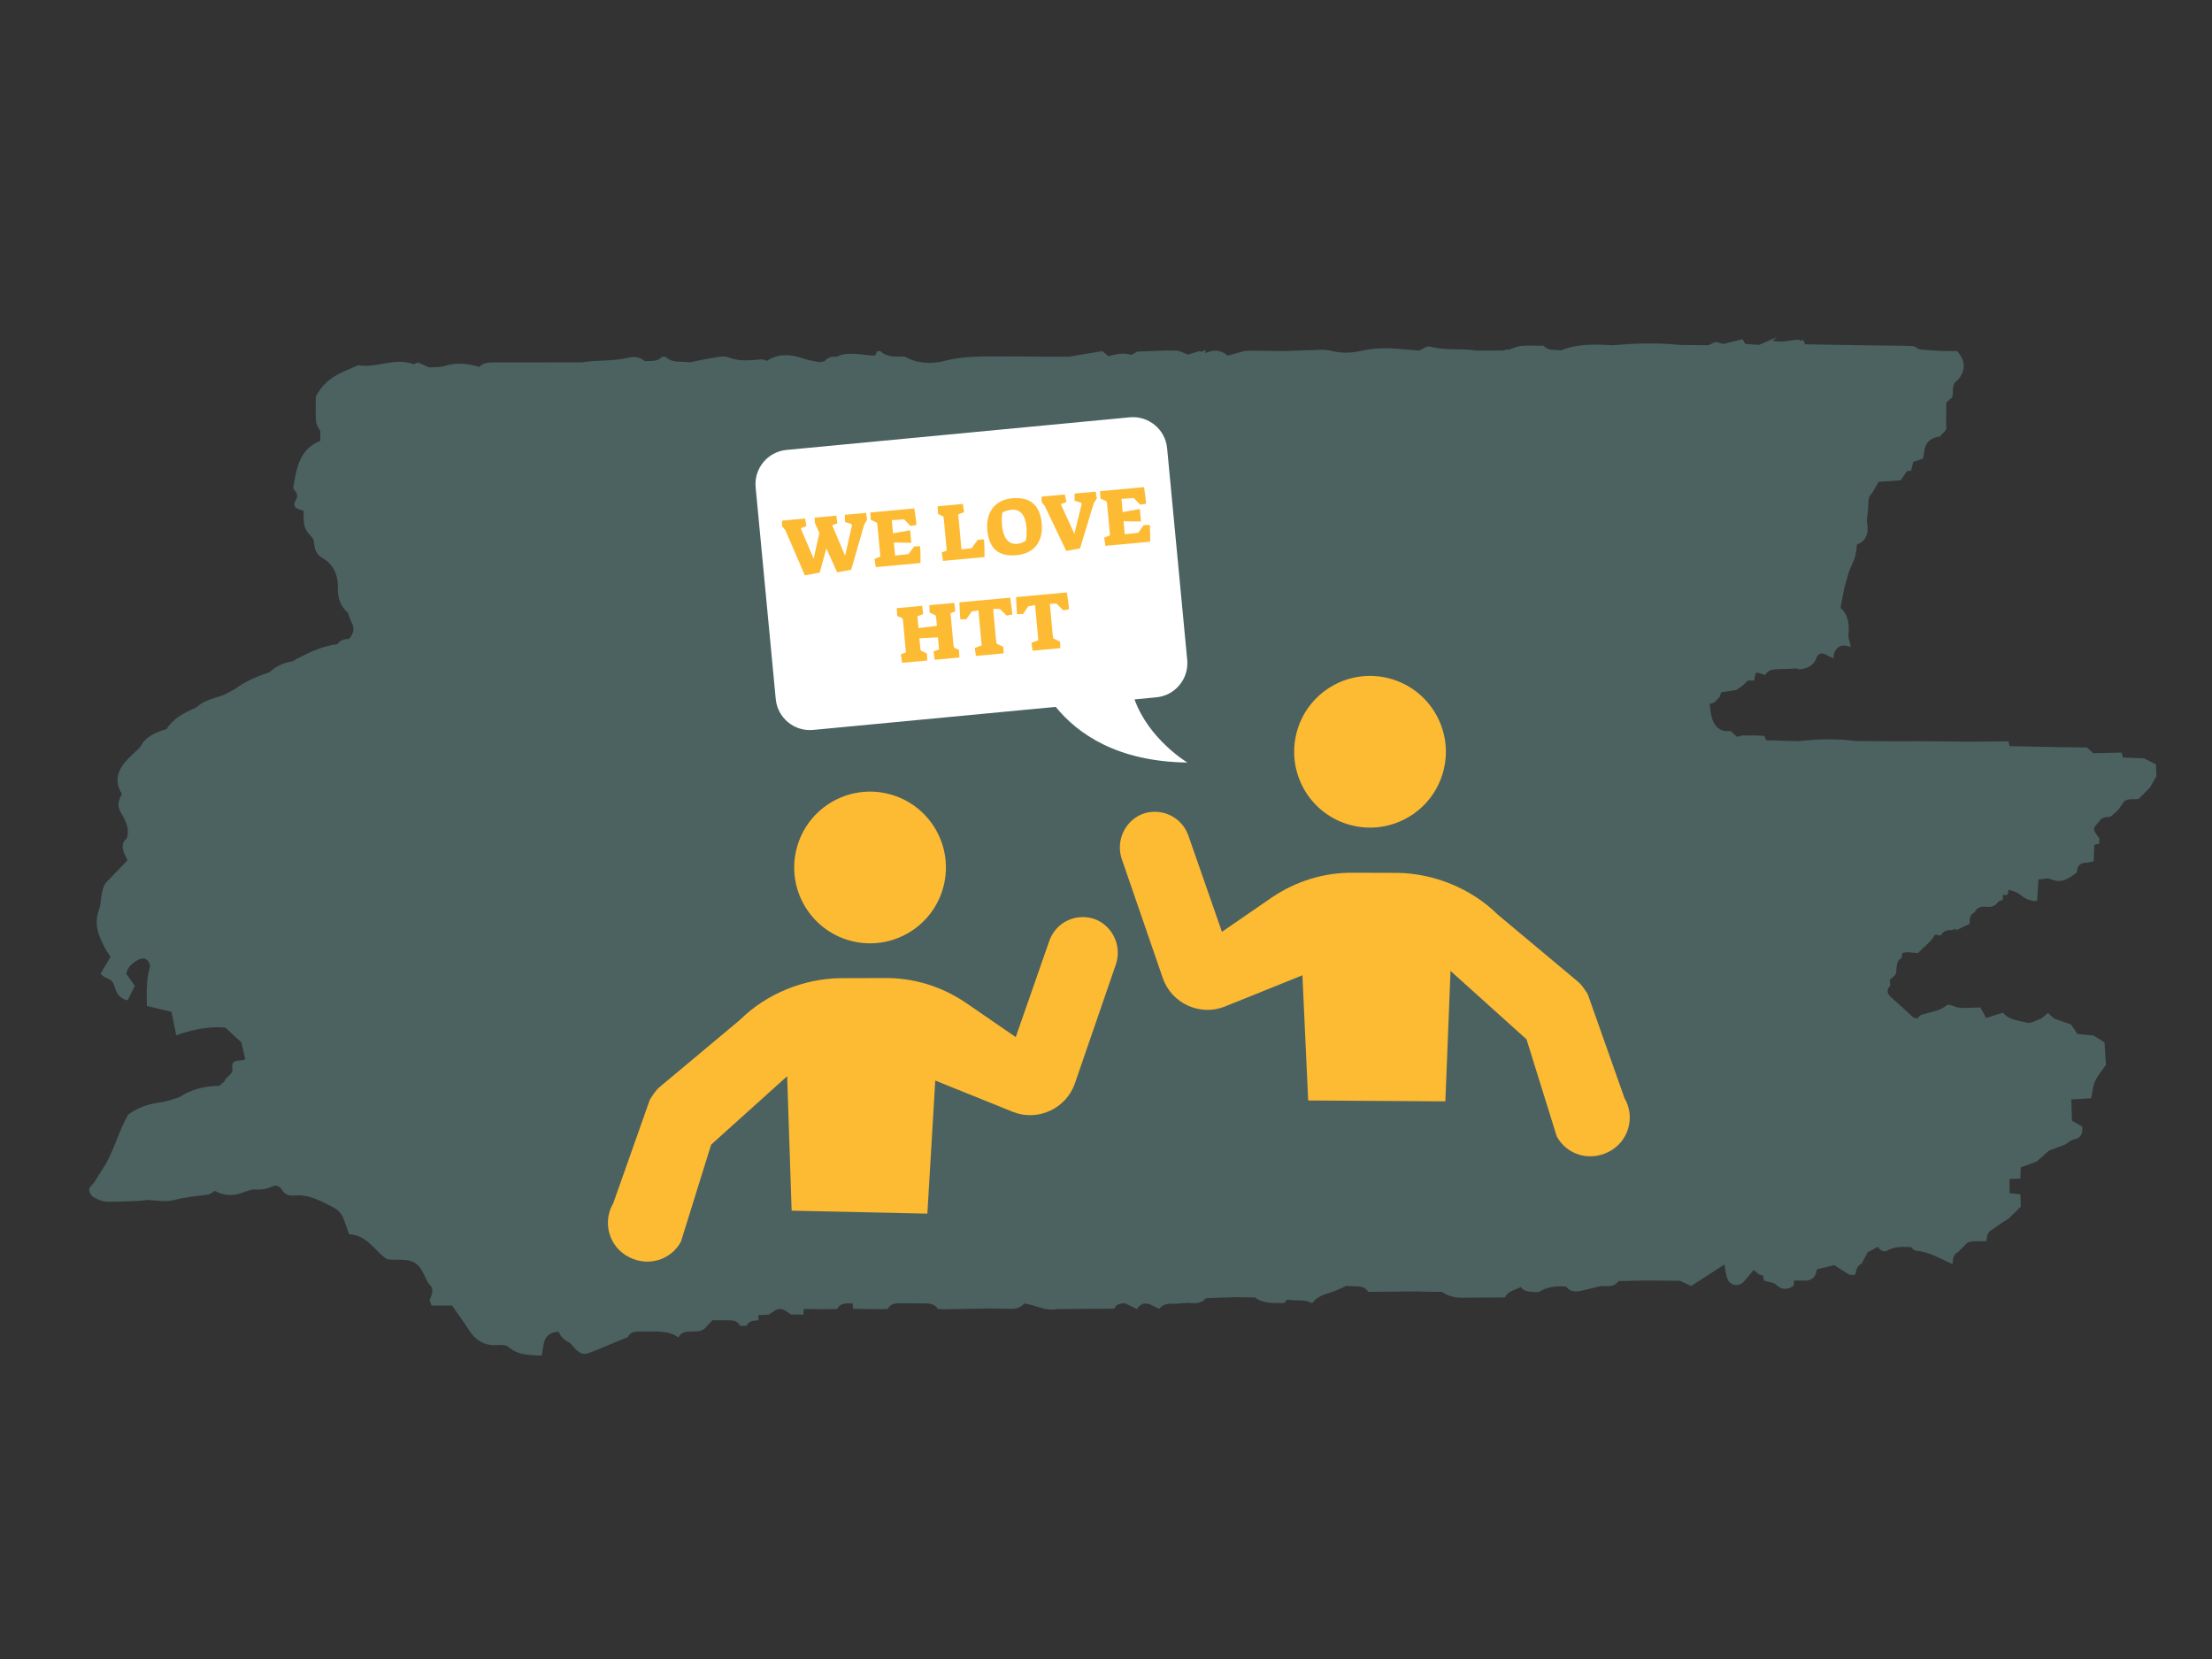 <?xml version="1.0" encoding="UTF-8"?>
<svg xmlns="http://www.w3.org/2000/svg" id="Ebene_1" data-name="Ebene 1" viewBox="0 0 1200 900">
  <rect x="0" y="0" width="1200" height="900" fill="#333333" stroke="none"/>
  <defs>
    <style>
      .cls-1 {
        fill: none;
      }

      .cls-2 {
        fill: #fff;
      }

      .cls-3 {
        fill: #fdba33;
      }

      .cls-4 {
        fill: #4b6261;
        stroke: #4b6261;
        stroke-miterlimit: 10;
      }
    </style>
  </defs>
  <path class="cls-4" d="m1169.01,414.93c-2.03-1.02-4.05-2.04-6.08-3.06-3.89-.14-7.77-.29-11.66-.43-.26-.87-.48-1.75-.67-2.64-5.06.11-10.13.21-15.19.32-1.14-1.04-2.28-2.07-3.41-3.11-4.96-.06-9.93-.11-14.89-.17-9.08-.2-18.16-.39-27.24-.58-.24-.85-.47-1.71-.69-2.57-7.07.06-14.13.12-21.19.18-8.21-.09-16.42-.18-24.63-.26-5.13.01-10.26.03-15.39.04-7.14-.05-14.28-.1-21.42-.15-10.24-1.35-20.48-1.11-30.71.09-6.01-.18-12.01-.35-18.02-.52-.38-.78-.74-1.57-1.07-2.38-1.83-.07-3.66-.14-5.49-.21-2.07.01-4.14.02-6.21.03-.98.28-1.96.53-2.96.74-1.11-1.05-2.21-2.1-3.32-3.16-6.11.58-9.37-2.7-10.75-8.2-.61-2.43-.72-4.98-1.05-7.47h0c.88-.28,1.77-.52,2.68-.72.95-.97,1.91-1.94,2.86-2.9.2-.9.47-1.77.81-2.62,2.82-.46,5.65-.91,8.47-1.37,1.04-.71,2.07-1.41,3.11-2.12,1.07-1.02,2.14-2.04,3.21-3.06,1.04.02,2.08.04,3.12.06.79-4.81.79-4.87,4.8-3.53.44.15.89.29,1.33.43,1.53-2.29,3.77-2.96,6.39-3.02,3.97-.09,7.93-.32,11.89-.48l.11.53q7.61-.47,9.3-6.2c1.26-2.36,3.03-3.1,5.51-1.79,1.19.63,2.42,1.16,3.63,1.74.03-.48-.02-.99.11-1.44q2.06-6.83,9.11-4.68c-.4-1.96-1.29-3.96-1.12-5.87.5-5.65-.06-10.85-4.35-14.41.78-4.12,1.42-7.54,2.06-10.95,1.31-4.22,2.09-8.7,4.07-12.57,1.88-3.69,2.6-7.38,2.79-11.34,6.17-2.26,6.32-7.12,5.39-12.45.28-2.95.71-5.89.78-8.84.07-2.54.17-4.95,2.3-6.73,1.14-2.05,2.28-4.1,3.42-6.15,4.01-.28,8.03-.56,12.05-.83,1.13-1.65,2.27-3.3,3.4-4.95.72-.08,1.44-.17,2.16-.3.38-1.56.75-3.12,1.13-4.68,1.77-.58,3.54-1.17,5.32-1.75.25-1.51.49-3.01.75-4.52q1.09-6.48,8.72-7.62c1.12-1.87,4.01-2.83,2.96-5.8.04-4.11.08-8.22.12-12.33,1.11-1,2.21-2,3.32-3,.59-3.23-.64-7.04,3-9.28,4.24-5.01,4.17-9.98-.16-14.9-3-.03-6.01-.06-9.01-.09-3.8-.28-7.59-.56-11.39-.84-1.26-.63-2.51-1.77-3.79-1.81-7.24-.26-14.49-.26-21.73-.35-12.2-.2-24.4-.41-36.6-.61-.34-.77-.7-1.52-1.09-2.26-.75.55-1.42.47-2.01-.24-5.1.18-10.18,2.04-15.31.25l.27-.22c-2.18.94-4.36,1.87-6.54,2.81-2.54-.18-5.09-.37-7.63-.55-.66-.75-1.22-1.56-1.66-2.46-3.54.87-7.08,1.74-10.62,2.62l-.52-.57-.73.25c-2.47-2.04-4.35.43-6.5.86-5.12-.04-10.25-.08-15.37-.12-12.27-1.37-24.53-.85-36.79.15-9.36-.57-18.69-.87-27.63,2.79-3.27-.56-6.95.46-9.61-2.49-3.99-.01-8-.29-11.95.06-2.36.21-4.64,1.39-6.95,2.13-.81-.32-1.54-.2-2.2.36-5.12.02-10.23.03-15.35.05-8.35-1.4-16.94.12-25.26-2.19-1.5-.42-3.62,1.38-5.45,2.16-1.97-.14-3.94-.28-5.91-.43-8.52-.91-16.92-1.4-25.5.56-5.23,1.19-10.81,1.48-16.46.03-4.25-1.1-9-.28-13.53-.32-4.07.15-8.14.3-12.21.45-6.17-.08-12.33-.16-18.5-.24-.98.08-1.97.15-2.95.22-3.05.84-6.09,1.69-9.14,2.53h-.02c-3.82-3.44-7.97-3.42-12.33-1.15-.09-.54-.15-1.07-.17-1.61-.9.66-1.87.76-2.89.3-2,.64-3.99,1.28-5.99,1.92-2.24-.8-4.48-2.24-6.73-2.27-6.9-.09-13.81.35-20.72.59-1.29.6-2.82,1.97-3.84,1.67-4.19-1.27-8.05-.15-11.98.88-1.13-.92-2.26-1.85-3.39-2.78-6.05,1-12.11,2.01-18.16,3.01-12.26-.06-24.53-.11-36.79-.17-10.13.01-20.12-.22-30.24,2.38-7.07,1.82-15.14,1.67-22.17-2.41l.15.1c-4.67.1-9.41.54-13.28-2.96l-1.2.08c-.4.75-.72,1.53-.96,2.34-7.13.13-14.36-2.71-21.39.69-2.51-.35-4.62.33-6.23,2.36-.99.18-1.98.36-2.96.55-2.87-.61-5.84-.93-8.58-1.89-6.9-2.43-13.56-3.12-19.98,1.26-.97-.31-1.96-.94-2.9-.88-6.07.38-12.06,1.33-18.08-1.13-2.13-.87-5.04-.2-7.52.18-4.52.69-8.99,1.68-13.48,2.55-4.46-.74-9.41.63-13.17-3.08-.49.41-.98.41-1.47,0-2.74,2.99-6.45,2.11-9.85,2.49-2.41-2.5-5.78-2.63-8.53-1.96-8.4,2.06-17.03,1.16-25.44,2.55-16.21.01-32.41.03-48.62.04-2.58,0-4.99.44-6.83,2.47-6.14-1.81-12.23-2.67-18.59-.61-2.73.89-5.84.62-8.78.87-2.03-.89-4.05-1.78-6.08-2.67-.92.31-2.02,1.11-2.72.84-9.99-3.78-19.75,2.42-29.66.61-8.08,3.78-17.15,6.12-22.49,16.69,0,3.27-.21,8.29.11,13.28.12,1.81,1.5,3.54,2.31,5.31-.01,1.88-.03,3.77-.04,5.65-11.38,4.27-12.79,14.56-14.59,24.5-.2,1.11,1.38,2.55,2.13,3.84-.21.68-.22,1.37-.02,2.05-2.55,4.65-2.32,5.11,3.37,6.78.36,4.3-.68,8.93,2.88,12.5.85,1.04,1.69,2.08,2.54,3.12.68,3.75.25,7.4,4.8,10.02,5.8,3.34,8.63,9.23,8.43,16.39-.14,5.09,1.17,9.89,5.43,13.34.69,1.87,1.17,3.84,2.1,5.58,1.97,3.7.71,6.65-1.74,9.46h0c-2.52-.08-4.73.56-6.23,2.78-8.97,1.1-16.85,5.09-24.62,9.35-4.67.75-8.79,2.64-12.29,5.84-6.61,2.36-13.17,4.84-18.78,9.23-1.94,1-3.87,2-5.81,3-5.05,2.04-10.75,2.68-14.86,6.8-6.3,2.72-12.46,5.65-16.26,11.81-5.84,1.69-11.38,3.82-14.3,9.77-2.13,2.01-4.25,4.01-6.37,6.02-5.33,5.55-8.09,11.55-3.33,18.88-1.5,3.06-3.02,6.01-.93,9.53,2.73,4.59,5.36,9.3,3.41,15-2.28,1.68-2.47,4.01-1.73,6.42.56,1.82,1.53,3.51,2.32,5.25-4,4.15-8,8.31-12.01,12.46-2.97,4.47-1.96,10-3.63,14.59-2.79,7.69-.04,13.79,3.18,20.12.89,1.75,2.13,3.33,3.25,5.07-1.99,3.36-3.73,6.3-5.41,9.15,2.29,2.39,5.71,2.03,6.99,5.58,1.1,3.06,1.92,7.11,6.85,8.31,1.22-2.49,2.5-5.07,3.58-7.29-1.95-2.71-3.38-4.69-4.64-6.44.89-4.31,3.71-6.45,6.89-8.17,1.89-1.02,4.1-1.1,5.61.54.9.98,1.69,2.88,1.35,4.03-1.99,6.8-1.69,13.63-1.62,20.56,5,1.18,9.31,2.2,13.26,3.13.98,4.71,1.77,8.56,2.59,12.5q14.7-5.09,26.43-4c3.12,2.89,6.06,5.6,8.99,8.32.74,3.25,1.48,6.49,2.2,9.64-.96.4-1.36.68-1.78.71-4.89.35-5.63.41-5.28,4.04.39,4.02-3.66,4.41-4.36,7.2-1.02.9-2.03,1.8-3.05,2.7-7.86.03-15.21,1.83-21.84,6.18-3.28.94-6.5,2.3-9.84,2.71-6.46.81-12.39,2.72-17.61,6.64-4.95,8.74-7.38,18.62-12.47,27.3-2,3.16-4,6.33-6,9.49-.89,1.15-2.4,2.25-2.49,3.46-.09,1.2.94,3.06,2.02,3.66,2.13,1.19,4.61,2.32,6.98,2.38,6.03.17,12.07-.26,18.11-.45,1.13-.15,2.26-.29,3.4-.44,5.07.08,10.43,1.25,15.13-.02,6-1.62,12-2.08,18.03-2.89,1.39-.19,2.65-1.38,3.97-2.12,4.96,2.77,10.04,3.05,15.32.89,1.78-.73,3.69-1.12,5.54-1.67,3.58.47,6.95-.05,10.29-1.58,1.94-.89,3.91-.19,5.34,1.54,1.28,2.58,3.53,3.74,6.21,3.44,8.12-.91,14.77,2.88,21.57,6.33,2.85,1.45,4.91,3.6,6.04,6.58,1.03,2.71,1.95,5.46,2.88,8.07,9.89.69,14.05,9.32,20.39,13.62,5.95.65,12-.78,16.43,2.86,2.86,2.35,4.12,6.65,6.12,10.06.25.43.62.81.96,1.18,2.65,2.85.93,5.62.02,8.5-.21.67.56,1.65.88,2.47h10.92c3.27,4.68,6.31,8.63,8.91,12.85,3.78,6.13,8.8,9.35,16.22,8.56,1.84-.2,4.33.06,5.58,1.17,5,4.41,10.89,4.21,17.27,4.58.4-2.32.66-4.28,1.07-6.2,1.02-4.72,4.26-6.64,8.83-6.79,1.18,2.92,3.24,4.96,6.14,6.15,5.7,6.67,6.51,6.94,12.49,4.43,6.1-2.55,12.21-5.04,18.32-7.56,1.22-2.63,3.56-3.04,6.1-3.06,1.03,0,2.05-.01,3.08-.02,6.28.11,12.72-.82,18.41,2.97,1.77-3.03,4.75-2.95,7.69-2.98,2.95-.03,5.9-.08,7.72-3.02,1.01-1.04,2.01-2.08,3.02-3.12,3.08.02,6.16.03,9.23.05,2.57-.02,4.9.44,6.23,2.99h1.45s1.45.02,1.45.02c1.33-2.54,3.67-2.91,6.19-2.92l.14-.09c-.02-.93-.04-1.86-.08-2.79,2.03-.1,4.06-.21,6.08-.31,5.51-4.08,6.75-4.08,12.31-.05,2.04.01,4.07.02,6.11.03.03-1.01.06-2.01.09-3.02,3.03.02,6.05.05,9.08.08,1.05,0,2.1,0,3.15,0,2.04-.02,4.07-.03,6.11-.05l.05-.04c2.14-3.72,5.76-2.94,9.1-3,.07.97.14,1.94.21,2.91,3.03.05,6.05.09,9.08.14,2.03,0,4.07,0,6.1,0,.99-.08,1.99-.12,2.98-.11,1.33-2.56,3.71-2.95,6.25-3.02,5,.02,10,.04,15,.08,2.6.02,4.9.75,6.49,2.99,1.05.06,2.11.11,3.16.17,8.17-.15,16.33-.29,24.5-.44,4,.06,8.01.13,12.01.17,2.61.03,4.92-.69,6.59-2.86,6.17.5,11.77,4.44,18.26,2.99,10.19-.07,20.37-.14,30.56-.21,1.33-2.59,3.74-2.85,6.25-2.9,2.04,1,4.08,2.01,6.13,3.01,2.24-3.21,5.11-3.61,8.47-1.91,1.24.63,2.5,1.19,3.76,1.79,3.39-4.04,8.24-1.97,12.36-2.96l1.5.02,1.49-.19c3.49.15,7.14.94,9.71-2.49,2.93-.12,5.86-.24,8.79-.36,3.09-.07,6.18-.15,9.27-.22,3.06.06,6.11.12,9.17.17,4.57,3.63,10.02,2.84,15.28,3.04.73-.68,1.6-2.06,2.16-1.94,4.35.95,9-.31,13.16,1.84,2.6-3.4,6.41-4.54,10.28-5.73,2.83-.87,5.49-2.32,8.23-3.5,1.99.08,3.97.2,5.96.24,2.59.06,4.9.66,6.39,3.01,8.23-.09,16.46-.17,24.69-.26,3.02.07,6.04.14,9.05.21,2.04,0,4.09.01,6.13.02,3.66,2.73,7.87,3.35,12.28,3.17,1.02,0,2.04-.01,3.07-.02,6.12-.04,12.23-.07,18.35-.11,1.9-3.69,6.03-3.95,9.07-5.87,1.4,2.53,3.9,2.68,6.36,2.92,1.03.01,2.05.02,3.08.04,4.69-3,9.89-3.4,15.25-2.95,2.12,3.02,5.06,2.92,8.18,2.18,3.43-.82,6.86-1.66,10.28-2.49,3.42.01,7.08.85,9.49-2.71,5.05-.11,10.1-.21,15.15-.32,6.13.05,12.25.1,18.38.15,2.01.92,4.03,1.85,6.04,2.77,6.15-3.97,12.3-7.95,18.45-11.92.6,2.95.79,6.07,1.9,8.81,1.24,3.05,5.47,3.55,7.67,1.2,2.05-2.2,3.9-4.59,5.84-6.9,1.08.88,2.17,1.76,3.25,2.64.76.31,1.55.52,2.36.62.18.93.34,1.87.48,2.81l.08.03c2.2.69,4.99.77,6.47,2.21,3.04,2.96,5.73,2.5,8.81.63l-.07.04c-.03-1.02.01-2.03.12-3.05,1.95,0,3.89-.05,5.84.04,4.22.19,6.24-1.94,6.51-6,3.26-.8,6.51-1.6,9.98-2.44,2.75,1.72,5.6,3.5,8.46,5.29l1.23-.05,1.23.02c.52-2.42,1.15-4.77,3.65-5.99h0c1.05-2.03,2.1-4.05,3.15-6.08,2.03-1.07,4.05-2.14,6.08-3.2,1.14,1.86,2.89,3.29,4.9,2.15,4.24-2.4,8.71-2.05,13.22-1.86.74.66,1.44,1.83,2.23,1.89,7.18.58,13.22,4.17,19.53,7.07.14-2.49.53-4.86,3.07-6.16,1.05-1,2.09-2,3.14-3,1.48-2.33,3.7-3.01,6.32-2.97,1.97.03,3.94-.07,5.91-.11h0c.17-2.46.56-4.8,3.1-6.03,1.52-1.07,3.02-2.16,4.56-3.19,1.55-1.05,3.13-2.05,4.7-3.07,2.06-2.03,4.12-4.06,6.18-6.1-.06-2-.11-4-.17-6-1.96-.22-3.91-.44-5.87-.66-.03-2.87-.06-5.75-.1-8.62,1.98-.07,3.95-.13,5.93-.2.07-1.98.13-3.96.2-5.94h0l9.04-3.39c2.14-1.92,4.28-3.85,6.42-5.77,2.93-1.1,5.86-2.21,8.79-3.31,1.6-.97,3.09-2.48,4.81-2.8,3.78-.71,4.58-3.01,4.31-6.27-1.86-1.08-3.73-2.15-5.59-3.23-.11-4.08-.23-8.16-.34-12.25,3.45-.2,6.89-.4,10.8-.63.76-3.44.93-6.51,2.15-9.09,1.48-3.13,3.85-5.84,5.84-8.73-.15-2.03-.3-4.05-.45-6.08-.1-1.87-.2-3.75-.3-5.62-1.89-1.18-3.77-2.36-5.66-3.54-2.95-.3-5.9-.59-8.86-.89-1.18-1.74-2.36-3.48-3.54-5.22-3.02-1.04-6.05-2.08-9.07-3.13-1.03-.96-2.06-1.92-3.1-2.88-1.06.92-2.12,1.85-3.17,2.77-2.74.88-5.78,2.95-8.16,2.37-4.54-1.11-9.72-1.38-13.22-5.33-3.07.96-6.14,1.91-9.22,2.87-1.06-1.93-2.12-3.87-3.17-5.8-1.03.04-2.06.09-3.09.13-1.98.05-3.96.11-5.94.16-1.06-.09-2.12-.19-3.18-.29-1.89-.49-4.68-2.01-5.53-1.28-4.08,3.51-9.19,3.68-13.85,5.29-.84.29-1.4,1.36-2.09,2.07-.85-.19-1.7-.41-2.55-.64-4.29-3.89-8.58-7.77-12.87-11.66l.02.02q-2.89-3.07-.01-6.36c-.12-1-.24-2.01-.36-3.01,1.1-1,2.2-2,3.3-3.01.9-3.11-.29-6.98,3.29-9.13l.03-.03c-.01-.93.08-1.85.28-2.76.93-.16,1.87-.33,2.8-.51,1.99.16,3.97.33,5.96.49,2.26-2.15,4.53-4.31,6.79-6.46.83-1.18,1.66-2.35,2.49-3.53,1.03.13,2.06.26,3.09.4,1.38-2.36,3.59-2.94,6.12-2.85,1.18-.38,2.36-.75,3.54-1.13l-.39.83c2.04-.98,4.08-1.95,6.11-2.93h0c-.1-2.61.22-5.01,2.9-6.32,1.25-2.69,3.52-3.36,6.25-3.11,2.64.24,5.1.06,6.5-2.68.84-.32,1.66-.68,2.45-1.09-.17-.91-.17-1.82.01-2.73l1.24.13,1.25-.06c.26-1,.51-1.99.77-2.99,2.13.84,4.6,1.25,6.32,2.61,2.7,2.14,5.39,3.77,8.91,3.7.25-3.87.5-7.75.75-11.62,2.5-.13,5.4-1.14,7.41-.21,5.68,2.61,9.39-.5,13.36-3.41.31-3.13,1.57-5.32,5.15-5.5,1.36-.07,2.7-.45,4.05-.7.1-3,.2-6,.3-9,.94-.11,1.86-.31,2.75-.61-.2-.71-.17-1.42.09-2.11-3.98-5.48-3.99-5.51-.09-9.77,1.36-2.64,3.94-2.53,6.35-2.79,1.23-1.08,2.53-2.08,3.66-3.26.89-.93,1.57-2.08,2.34-3.13,2-4.09,5.85-2.86,9.16-3.2,2.01-2.03,4.03-4.07,6.04-6.1,1.13-1.96,2.27-3.92,3.4-5.88-.08-1.98-.16-3.96-.24-5.94Z"></path>
  <path class="cls-3" d="m784.1,597.48l2.81-70.75,41.22,37.1,16.4,52.66c5.39,9.94,17.61,13.66,27.93,8.49h0c10.93-5.31,14.95-18.9,8.8-29.3l-19.9-56.31c-1.59-2.5-3.19-5.01-5.24-6.75l-43.64-36.49c-14.57-14.42-34.89-22.25-54.04-22.6l-24.21-.07c-15.86-.22-31.11,4.56-44.09,13.29l-27.24,18.75-18.22-52.21c-3.42-9.79-13.74-14.95-23.68-12.14h0c-10.17,3.19-15.78,14.27-12.59,24.44l22.4,65.03c4.71,13.66,20.04,20.79,33.55,15.47l42.19-17.01,3.13,67.92"></path>
  <path class="cls-3" d="m429.46,656.78l-2.44-72.93-41.22,37.1-16.4,52.66c-5.39,9.94-17.61,13.66-27.93,8.49h0c-10.93-5.31-14.95-18.9-8.8-29.3l19.9-56.31c1.59-2.5,3.19-5.01,5.24-6.75l43.64-36.49c14.57-14.42,34.89-22.25,54.04-22.6l24.21-.07c15.86-.22,31.11,4.56,44.09,13.29l27.24,18.75,18.22-52.21c3.42-9.79,13.74-14.95,23.68-12.14h0c10.17,3.19,15.78,14.27,12.59,24.44l-22.4,65.03c-4.71,13.66-20.04,20.79-33.55,15.47l-42.19-17.01-4.29,72.2"></path>
  <circle class="cls-3" cx="472.01" cy="470.62" r="41.15" transform="translate(-104.04 805.93) rotate(-75.12)"></circle>
  <circle class="cls-3" cx="743.24" cy="407.84" r="41.15" transform="translate(158.2 1021.41) rotate(-75.12)"></circle>
  <path class="cls-1" d="m1169.01,414.93c-2.03-1.02-4.05-2.04-6.08-3.06-3.89-.14-7.77-.29-11.66-.43-.26-.87-.48-1.75-.67-2.64-5.06.11-10.13.21-15.19.32-1.14-1.04-2.28-2.07-3.41-3.11-4.96-.06-9.93-.11-14.89-.17-9.08-.2-18.16-.39-27.24-.58-.24-.85-.47-1.71-.69-2.57-7.07.06-14.13.12-21.19.18-8.21-.09-16.42-.18-24.63-.26-5.13.01-10.26.03-15.39.04-7.14-.05-14.28-.1-21.42-.15-10.24-1.35-20.48-1.11-30.71.09-6.01-.18-12.01-.35-18.02-.52-.38-.78-.74-1.57-1.07-2.38-1.83-.07-3.66-.14-5.49-.21-2.07.01-4.14.02-6.21.03-.98.28-1.96.53-2.96.74-1.11-1.05-2.21-2.1-3.32-3.16-6.11.58-9.37-2.7-10.75-8.2-.61-2.43-.72-4.98-1.05-7.47h0c.88-.28,1.77-.52,2.68-.72.95-.97,1.91-1.94,2.86-2.9.2-.9.47-1.77.81-2.62,2.82-.46,5.65-.91,8.47-1.37,1.04-.71,2.07-1.41,3.11-2.12,1.07-1.02,2.14-2.04,3.21-3.06,1.04.02,2.08.04,3.12.06.79-4.81.79-4.87,4.8-3.53.44.15.89.29,1.33.43,1.53-2.29,3.77-2.96,6.39-3.02,3.97-.09,7.93-.32,11.89-.48l.11.53q7.61-.47,9.3-6.2c1.26-2.36,3.03-3.1,5.51-1.79,1.19.63,2.42,1.16,3.63,1.74.03-.48-.02-.99.11-1.44q2.06-6.83,9.11-4.68c-.4-1.96-1.29-3.96-1.12-5.87.5-5.65-.06-10.85-4.35-14.41.78-4.12,1.42-7.54,2.06-10.95,1.31-4.22,2.09-8.7,4.07-12.57,1.88-3.69,2.6-7.38,2.79-11.34,6.17-2.26,6.32-7.12,5.39-12.45.28-2.95.71-5.89.78-8.84.07-2.54.17-4.95,2.3-6.73,1.14-2.05,2.28-4.1,3.42-6.15,4.01-.28,8.03-.56,12.05-.83,1.13-1.65,2.27-3.3,3.4-4.95.72-.08,1.44-.17,2.16-.3.38-1.56.75-3.12,1.13-4.68,1.77-.58,3.54-1.17,5.32-1.75.25-1.51.49-3.01.75-4.52q1.09-6.48,8.72-7.62c1.12-1.87,4.01-2.83,2.96-5.8.04-4.11.08-8.22.12-12.33,1.11-1,2.21-2,3.32-3,.59-3.23-.64-7.04,3-9.28,4.24-5.01,4.17-9.98-.16-14.9-3-.03-6.01-.06-9.01-.09-3.8-.28-7.59-.56-11.39-.84-1.26-.63-2.51-1.77-3.79-1.81-7.24-.26-14.49-.26-21.73-.35-12.2-.2-24.4-.41-36.6-.61-.34-.77-.7-1.52-1.09-2.26-.75.55-1.42.47-2.01-.24-5.1.18-10.18,2.04-15.31.25l.27-.22c-2.18.94-4.36,1.87-6.54,2.81-2.54-.18-5.09-.37-7.63-.55-.66-.75-1.22-1.56-1.66-2.46-3.54.87-7.08,1.74-10.62,2.62l-.52-.57-.73.25c-2.47-2.04-4.35.43-6.5.86-5.12-.04-10.25-.08-15.37-.12-12.27-1.37-24.53-.85-36.79.15-9.36-.57-18.69-.87-27.63,2.79-3.27-.56-6.95.46-9.61-2.49-3.99-.01-8-.29-11.95.06-2.36.21-4.64,1.39-6.95,2.13-.81-.32-1.54-.2-2.2.36-5.12.02-10.23.03-15.35.05-8.35-1.4-16.94.12-25.26-2.19-1.5-.42-3.62,1.38-5.45,2.16-1.97-.14-3.94-.28-5.91-.43-8.52-.91-16.92-1.4-25.5.56-5.23,1.19-10.81,1.48-16.46.03-4.25-1.1-9-.28-13.53-.32-4.07.15-8.14.3-12.21.45-6.17-.08-12.33-.16-18.5-.24-.98.08-1.97.15-2.95.22-3.05.84-6.09,1.69-9.14,2.53h-.02c-3.82-3.44-7.97-3.42-12.33-1.15-.09-.54-.15-1.07-.17-1.61-.9.66-1.87.76-2.89.3-2,.64-3.99,1.28-5.99,1.92-2.24-.8-4.48-2.24-6.73-2.27-6.9-.09-13.81.35-20.72.59-1.29.6-2.82,1.97-3.84,1.67-4.19-1.27-8.05-.15-11.98.88-1.13-.92-2.26-1.85-3.39-2.78-6.05,1-12.11,2.01-18.16,3.01-12.26-.06-24.53-.11-36.79-.17-10.13.01-20.12-.22-30.24,2.38-7.07,1.82-15.14,1.67-22.17-2.41l.15.1c-4.67.1-9.41.54-13.28-2.96l-1.2.08c-.4.75-.72,1.53-.96,2.34-7.13.13-14.36-2.71-21.39.69-2.51-.35-4.62.33-6.23,2.36-.99.18-1.98.36-2.96.55-2.87-.61-5.84-.93-8.58-1.89-6.9-2.43-13.56-3.12-19.98,1.26-.97-.31-1.96-.94-2.9-.88-6.07.38-12.06,1.33-18.08-1.13-2.13-.87-5.04-.2-7.52.18-4.52.69-8.99,1.68-13.48,2.55-4.46-.74-9.41.63-13.17-3.08-.49.41-.98.41-1.47,0-2.74,2.99-6.45,2.11-9.85,2.49-2.41-2.5-5.78-2.63-8.53-1.96-8.4,2.06-17.03,1.16-25.44,2.55-16.21.01-32.41.03-48.62.04-2.58,0-4.99.44-6.83,2.47-6.14-1.81-12.23-2.67-18.59-.61-2.73.89-5.84.62-8.78.87-2.03-.89-4.05-1.78-6.08-2.67-.92.31-2.02,1.11-2.72.84-9.99-3.78-19.75,2.42-29.66.61-8.08,3.78-17.15,6.12-22.49,16.69,0,3.27-.21,8.29.11,13.28.12,1.81,1.5,3.54,2.31,5.31-.01,1.88-.03,3.77-.04,5.65-11.38,4.27-12.79,14.56-14.59,24.5-.2,1.11,1.38,2.55,2.13,3.84-.21.68-.22,1.37-.02,2.05-2.55,4.65-2.32,5.11,3.37,6.78.36,4.3-.68,8.93,2.88,12.5.85,1.04,1.69,2.08,2.54,3.12.68,3.75.25,7.4,4.8,10.02,5.8,3.34,8.63,9.23,8.43,16.39-.14,5.09,1.17,9.89,5.43,13.34.69,1.87,1.17,3.84,2.1,5.58,1.97,3.7.71,6.65-1.74,9.46h0c-2.52-.08-4.73.56-6.23,2.78-8.97,1.1-16.85,5.09-24.62,9.35-4.67.75-8.79,2.64-12.29,5.84-6.61,2.36-13.17,4.84-18.78,9.23-1.94,1-3.87,2-5.81,3-5.05,2.04-10.75,2.68-14.86,6.8-6.3,2.72-12.46,5.65-16.26,11.81-5.84,1.69-11.38,3.82-14.3,9.77-2.13,2.01-4.25,4.01-6.37,6.02-5.33,5.55-8.09,11.55-3.33,18.88-1.5,3.06-3.02,6.01-.93,9.53,2.73,4.59,5.36,9.3,3.41,15-2.28,1.68-2.47,4.01-1.73,6.42.56,1.82,1.53,3.51,2.32,5.25-4,4.15-8,8.31-12.01,12.46-2.97,4.47-1.96,10-3.63,14.59-2.79,7.69-.04,13.79,3.18,20.12.89,1.75,2.13,3.33,3.25,5.07-1.99,3.36-3.73,6.3-5.41,9.15,2.29,2.39,5.71,2.03,6.99,5.58,1.1,3.06,1.92,7.11,6.85,8.31,1.22-2.49,2.5-5.07,3.58-7.29-1.95-2.71-3.38-4.69-4.64-6.44.89-4.31,3.71-6.45,6.89-8.17,1.89-1.02,4.1-1.1,5.61.54.9.98,1.69,2.88,1.35,4.03-1.99,6.8-1.69,13.63-1.62,20.56,5,1.18,9.31,2.2,13.26,3.13.98,4.71,1.77,8.56,2.59,12.5q14.7-5.09,26.43-4c3.12,2.89,6.06,5.6,8.99,8.32.74,3.25,1.48,6.49,2.2,9.64-.96.4-1.36.68-1.78.71-4.89.35-5.63.41-5.28,4.04.39,4.02-3.66,4.41-4.36,7.2-1.02.9-2.03,1.8-3.05,2.7-7.86.03-15.21,1.83-21.84,6.18-3.28.94-6.5,2.3-9.84,2.71-6.46.81-12.39,2.72-17.61,6.64-4.95,8.74-7.38,18.62-12.47,27.3-2,3.16-4,6.33-6,9.49-.89,1.15-2.4,2.25-2.49,3.46-.09,1.2.94,3.06,2.02,3.66,2.13,1.19,4.61,2.32,6.98,2.38,6.03.17,12.07-.26,18.11-.45,1.13-.15,2.26-.29,3.4-.44,5.07.08,10.43,1.25,15.13-.02,6-1.62,12-2.08,18.03-2.89,1.39-.19,2.65-1.38,3.97-2.12,4.96,2.77,10.04,3.05,15.32.89,1.78-.73,3.69-1.12,5.54-1.67,3.58.47,6.95-.05,10.29-1.58,1.94-.89,3.91-.19,5.34,1.54,1.28,2.58,3.53,3.74,6.21,3.44,8.12-.91,14.77,2.88,21.57,6.33,2.85,1.45,4.91,3.6,6.04,6.58,1.03,2.71,1.95,5.46,2.88,8.07,9.89.69,14.05,9.32,20.39,13.62,5.95.65,12-.78,16.43,2.86,2.86,2.35,4.12,6.65,6.12,10.06.25.43.62.81.96,1.18,2.65,2.85.93,5.62.02,8.5-.21.67.56,1.65.88,2.47h10.92c3.27,4.68,6.31,8.63,8.91,12.85,3.78,6.13,8.8,9.35,16.22,8.56,1.84-.2,4.33.06,5.58,1.17,5,4.41,10.89,4.21,17.27,4.58.4-2.32.66-4.28,1.07-6.2,1.02-4.72,4.26-6.64,8.83-6.79,1.18,2.92,3.24,4.96,6.14,6.15,5.7,6.67,6.51,6.94,12.49,4.43,6.1-2.55,12.21-5.04,18.32-7.56,1.22-2.63,3.56-3.04,6.1-3.06,1.03,0,2.05-.01,3.08-.02,6.28.11,12.72-.82,18.41,2.97,1.77-3.03,4.75-2.95,7.69-2.98,2.95-.03,5.9-.08,7.72-3.02,1.01-1.04,2.01-2.08,3.02-3.12,3.08.02,6.16.03,9.23.05,2.57-.02,4.9.44,6.23,2.99h1.45s1.45.02,1.45.02c1.33-2.54,3.67-2.91,6.19-2.92l.14-.09c-.02-.93-.04-1.86-.08-2.79,2.03-.1,4.06-.21,6.08-.31,5.51-4.08,6.75-4.08,12.31-.05,2.04.01,4.07.02,6.11.03.03-1.01.06-2.01.09-3.02,3.03.02,6.05.05,9.08.08,1.05,0,2.1,0,3.15,0,2.04-.02,4.07-.03,6.11-.05l.05-.04c2.14-3.72,5.76-2.94,9.1-3,.07.97.14,1.94.21,2.91,3.03.05,6.05.09,9.08.14,2.03,0,4.07,0,6.1,0,.99-.08,1.99-.12,2.98-.11,1.33-2.56,3.71-2.95,6.25-3.02,5,.02,10,.04,15,.08,2.6.02,4.9.75,6.49,2.99,1.05.06,2.11.11,3.16.17,8.17-.15,16.33-.29,24.5-.44,4,.06,8.01.13,12.01.17,2.61.03,4.92-.69,6.59-2.86,6.17.5,11.77,4.44,18.26,2.99,10.19-.07,20.37-.14,30.56-.21,1.33-2.59,3.74-2.85,6.25-2.9,2.04,1,4.08,2.01,6.13,3.01,2.24-3.21,5.11-3.61,8.47-1.91,1.24.63,2.5,1.19,3.76,1.79,3.39-4.04,8.24-1.97,12.36-2.96l1.5.02,1.49-.19c3.49.15,7.14.94,9.71-2.49,2.93-.12,5.86-.24,8.79-.36,3.09-.07,6.18-.15,9.27-.22,3.06.06,6.11.12,9.17.17,4.57,3.63,10.02,2.84,15.28,3.04.73-.68,1.6-2.06,2.16-1.94,4.35.95,9-.31,13.16,1.84,2.6-3.4,6.41-4.54,10.28-5.73,2.83-.87,5.49-2.32,8.23-3.5,1.99.08,3.97.2,5.96.24,2.59.06,4.9.66,6.39,3.01,8.23-.09,16.46-.17,24.69-.26,3.02.07,6.04.14,9.05.21,2.04,0,4.09.01,6.13.02,3.66,2.73,7.87,3.35,12.28,3.17,1.02,0,2.04-.01,3.07-.02,6.12-.04,12.23-.07,18.35-.11,1.9-3.69,6.03-3.95,9.07-5.87,1.4,2.53,3.9,2.68,6.36,2.92,1.03.01,2.05.02,3.08.04,4.69-3,9.89-3.4,15.25-2.95,2.12,3.02,5.06,2.92,8.18,2.18,3.43-.82,6.86-1.66,10.28-2.49,3.42.01,7.08.85,9.49-2.71,5.05-.11,10.1-.21,15.15-.32,6.13.05,12.25.1,18.38.15,2.01.92,4.03,1.85,6.04,2.77,6.15-3.97,12.3-7.95,18.45-11.92.6,2.95.79,6.07,1.9,8.81,1.24,3.05,5.47,3.55,7.67,1.2,2.05-2.2,3.9-4.59,5.84-6.9,1.08.88,2.17,1.76,3.25,2.64.76.31,1.55.52,2.36.62.18.93.34,1.87.48,2.81l.08.03c2.2.69,4.99.77,6.47,2.21,3.04,2.96,5.73,2.5,8.81.63l-.07.04c-.03-1.02.01-2.03.12-3.05,1.95,0,3.89-.05,5.84.04,4.22.19,6.24-1.94,6.51-6,3.26-.8,6.51-1.6,9.98-2.44,2.75,1.72,5.6,3.5,8.46,5.29l1.23-.05,1.23.02c.52-2.42,1.15-4.77,3.65-5.99h0c1.05-2.03,2.1-4.05,3.15-6.08,2.03-1.07,4.05-2.14,6.08-3.2,1.14,1.86,2.89,3.29,4.9,2.15,4.24-2.4,8.71-2.05,13.22-1.86.74.66,1.44,1.83,2.23,1.89,7.18.58,13.22,4.17,19.53,7.07.14-2.49.53-4.86,3.07-6.16,1.05-1,2.09-2,3.14-3,1.48-2.33,3.7-3.01,6.32-2.97,1.97.03,3.94-.07,5.91-.11h0c.17-2.46.56-4.8,3.1-6.03,1.52-1.07,3.02-2.16,4.56-3.19,1.55-1.05,3.13-2.05,4.7-3.07,2.06-2.03,4.12-4.06,6.18-6.1-.06-2-.11-4-.17-6-1.96-.22-3.91-.44-5.87-.66-.03-2.87-.06-5.75-.1-8.62,1.98-.07,3.95-.13,5.93-.2.07-1.98.13-3.96.2-5.94h0l9.04-3.39c2.14-1.92,4.28-3.85,6.42-5.77,2.93-1.1,5.86-2.21,8.79-3.31,1.6-.97,3.09-2.48,4.81-2.8,3.78-.71,4.58-3.01,4.31-6.27-1.86-1.08-3.73-2.15-5.59-3.23-.11-4.08-.23-8.16-.34-12.25,3.45-.2,6.89-.4,10.8-.63.76-3.44.93-6.51,2.15-9.09,1.48-3.13,3.85-5.84,5.84-8.73-.15-2.03-.3-4.05-.45-6.08-.1-1.87-.2-3.75-.3-5.62-1.89-1.18-3.77-2.36-5.66-3.54-2.95-.3-5.9-.59-8.86-.89-1.18-1.74-2.36-3.48-3.54-5.22-3.02-1.04-6.05-2.08-9.07-3.13-1.03-.96-2.06-1.92-3.1-2.88-1.06.92-2.12,1.85-3.17,2.77-2.74.88-5.78,2.95-8.16,2.37-4.54-1.11-9.72-1.38-13.22-5.33-3.07.96-6.14,1.91-9.22,2.87-1.06-1.93-2.12-3.87-3.17-5.8-1.03.04-2.06.09-3.09.13-1.98.05-3.96.11-5.94.16-1.06-.09-2.12-.19-3.18-.29-1.89-.49-4.68-2.01-5.53-1.28-4.08,3.51-9.19,3.68-13.85,5.29-.84.29-1.4,1.36-2.09,2.07-.85-.19-1.7-.41-2.55-.64-4.29-3.89-8.58-7.77-12.87-11.66l.02.02q-2.89-3.07-.01-6.36c-.12-1-.24-2.01-.36-3.01,1.1-1,2.2-2,3.3-3.01.9-3.11-.29-6.98,3.29-9.13l.03-.03c-.01-.93.08-1.85.28-2.76.93-.16,1.87-.33,2.8-.51,1.99.16,3.97.33,5.96.49,2.26-2.15,4.53-4.31,6.79-6.46.83-1.18,1.66-2.35,2.49-3.53,1.03.13,2.06.26,3.09.4,1.38-2.36,3.59-2.94,6.12-2.85,1.18-.38,2.36-.75,3.54-1.13l-.39.83c2.04-.98,4.08-1.95,6.11-2.93h0c-.1-2.61.22-5.01,2.9-6.32,1.25-2.69,3.52-3.36,6.25-3.11,2.64.24,5.1.06,6.5-2.68.84-.32,1.66-.68,2.45-1.09-.17-.91-.17-1.82.01-2.73l1.24.13,1.25-.06c.26-1,.51-1.99.77-2.99,2.13.84,4.6,1.25,6.32,2.61,2.7,2.14,5.39,3.77,8.91,3.7.25-3.87.5-7.75.75-11.62,2.5-.13,5.4-1.14,7.41-.21,5.68,2.61,9.39-.5,13.36-3.41.31-3.13,1.57-5.32,5.15-5.5,1.36-.07,2.7-.45,4.05-.7.1-3,.2-6,.3-9,.94-.11,1.86-.31,2.75-.61-.2-.71-.17-1.42.09-2.11-3.98-5.48-3.99-5.51-.09-9.77,1.36-2.64,3.94-2.53,6.35-2.79,1.23-1.08,2.53-2.08,3.66-3.26.89-.93,1.57-2.08,2.34-3.13,2-4.09,5.85-2.86,9.16-3.2,2.01-2.03,4.03-4.07,6.04-6.1,1.13-1.96,2.27-3.92,3.4-5.88-.08-1.98-.16-3.96-.24-5.94Z"></path>
  <path class="cls-2" d="m633.15,243.14l10.91,114.88c.97,10.22-6.53,19.3-16.75,20.27l-11.85,1.13c7.9,21.87,28.69,34.25,28.69,34.25-38.03-.49-59.49-15.53-71.43-30.19l-131.61,12.5c-10.23.97-19.3-6.53-20.27-16.75l-10.91-114.88c-.97-10.22,6.53-19.3,16.75-20.27l186.2-17.69c10.22-.97,19.29,6.53,20.27,16.75Z"></path>
  <g>
    <path class="cls-3" d="m425.99,287.48l-1.69-1.93-.11-3.09,12.62-1.17.65,4.15-3.09,1.13,7.03,16.51,3.1-13.95-2.46-5.49-.09-2.83,11.7-1.08.65,4.15-2.83,1.1,6.99,16.52,3.62-16.04c.07-.24.09-.45.07-.63-.04-.38-.25-.61-.64-.7l-3.1-.95-.1-3.89,11.52-1.07.57,3.72-1.57,2.63-7.05,24.47-7.63,1.46-5.87-13.03-3.57,13.15-8.07,1.5-10.67-24.65Z"></path>
    <path class="cls-3" d="m474.46,303.18l3.13-1.18-1.56-16.84c-.07-.76-.18-1.26-.32-1.5-.14-.24-.47-.44-.99-.6l-2.32-1.07-.24-3.97,23.88-2.21c.49,3.06.87,6.06,1.14,8.99l-3.23.52-3.48-3.58-6.66.44.66,7.17,9.29-1.66.63,6.77-9.46-.14.66,7.08,7.29-.81,3.03-4.18,3.28-.08c.17,3.09.23,6.12.18,9.08l-24.28,2.25-.64-4.46Z"></path>
    <path class="cls-3" d="m510.9,299.67l2.7-1-1.56-16.84c-.07-.76-.17-1.26-.29-1.5-.13-.24-.43-.44-.92-.6l-1.94-.88-.25-4.19,13.72-1.27.64,4.47-3.17,1.18,1.76,19,5.53-.65,3.34-4.61,3.4-.14c.17,2.47.26,5.65.26,9.56l-22.56,2.09-.65-4.6Z"></path>
    <path class="cls-3" d="m540.23,298.5c-2.62-2.24-4.16-5.87-4.62-10.88-.3-3.25.04-6.13,1.02-8.63.98-2.5,2.53-4.5,4.64-6,2.11-1.5,4.7-2.39,7.78-2.67,9.79-.91,15.15,3.64,16.08,13.64.3,3.28-.04,6.17-1.02,8.65-.98,2.49-2.55,4.47-4.71,5.94-2.16,1.47-4.8,2.35-7.94,2.64-4.87.45-8.61-.44-11.23-2.69Zm16.26-5.19c.24-.94.38-2.1.43-3.48.05-1.38.01-2.73-.11-4.05-.3-3.25-1.14-5.66-2.51-7.22-1.37-1.56-3.23-2.23-5.58-2.01-1.67.15-3.25.61-4.75,1.37-.27.59-.44,1.53-.49,2.82-.06,1.29-.01,2.76.14,4.4.32,3.4,1.17,5.95,2.57,7.66,1.4,1.7,3.27,2.45,5.62,2.23,1.67-.15,3.23-.73,4.68-1.72Z"></path>
    <path class="cls-3" d="m566.76,274.44l-1.64-1.93-.11-3.09,12.67-1.17.83,4.14-3.05,1.08,7.39,16.13,3.83-15.66c.07-.24.09-.45.07-.63-.04-.38-.23-.61-.6-.7l-3.15-.95-.05-3.9,11.48-1.06.61,3.71-1.71,2.64-7.4,24.46-7.5,1.36-11.67-24.42Z"></path>
    <path class="cls-3" d="m599.05,291.63l3.13-1.18-1.56-16.84c-.07-.76-.18-1.26-.32-1.5-.14-.24-.47-.44-.99-.6l-2.32-1.07-.24-3.97,23.88-2.21c.49,3.06.87,6.06,1.14,8.99l-3.23.52-3.48-3.58-6.66.44.66,7.17,9.29-1.66.63,6.77-9.46-.14.66,7.08,7.29-.81,3.03-4.18,3.28-.08c.17,3.09.23,6.12.18,9.08l-24.28,2.25-.64-4.46Z"></path>
    <path class="cls-3" d="m488.77,354.94l2.7-1-1.56-16.84c-.07-.76-.17-1.26-.29-1.5-.13-.24-.43-.44-.92-.6l-1.94-.88-.26-4.19,13.72-1.27.64,4.47-3.17,1.18.59,6.42,10-1.19-.38-4.09c-.07-.76-.18-1.26-.32-1.5-.14-.24-.47-.44-.99-.6l-2.27-1.03-.15-4.02,13.5-1.25.6,4.6-2.61,1,1.59,17.15c.07.7.16,1.15.28,1.35.12.2.4.38.83.54l1.9.89.2,4.11-13.37,1.24-.64-4.51,3-1.12-.61-6.55-10.07.49.48,5.23c.07.7.16,1.15.28,1.35.12.2.41.38.87.54l2.46,1.15.17,3.8-13.63,1.26-.65-4.6Z"></path>
    <path class="cls-3" d="m528.82,351.54l3.73-1.41-1.76-19.04-3.67.65-2.89,4.22-3.24.03c-.23-2.43-.39-5.51-.5-9.22l27.53-2.55c.58,3.67.98,6.73,1.2,9.16l-3.14.56-3.66-3.61-3.64.03,1.6,17.28c.07.7.15,1.15.26,1.35.11.2.37.38.8.55l2.88,1.38.15,3.53-15.04,1.39-.62-4.29Z"></path>
    <path class="cls-3" d="m559.56,348.7l3.73-1.41-1.76-19.04-3.67.65-2.89,4.22-3.24.03c-.23-2.43-.39-5.51-.5-9.22l27.53-2.55c.58,3.67.98,6.73,1.2,9.16l-3.14.56-3.66-3.61-3.63.03,1.6,17.28c.07.7.15,1.15.26,1.35.11.2.38.38.8.55l2.88,1.38.15,3.53-15.04,1.39-.62-4.29Z"></path>
  </g>
</svg>
